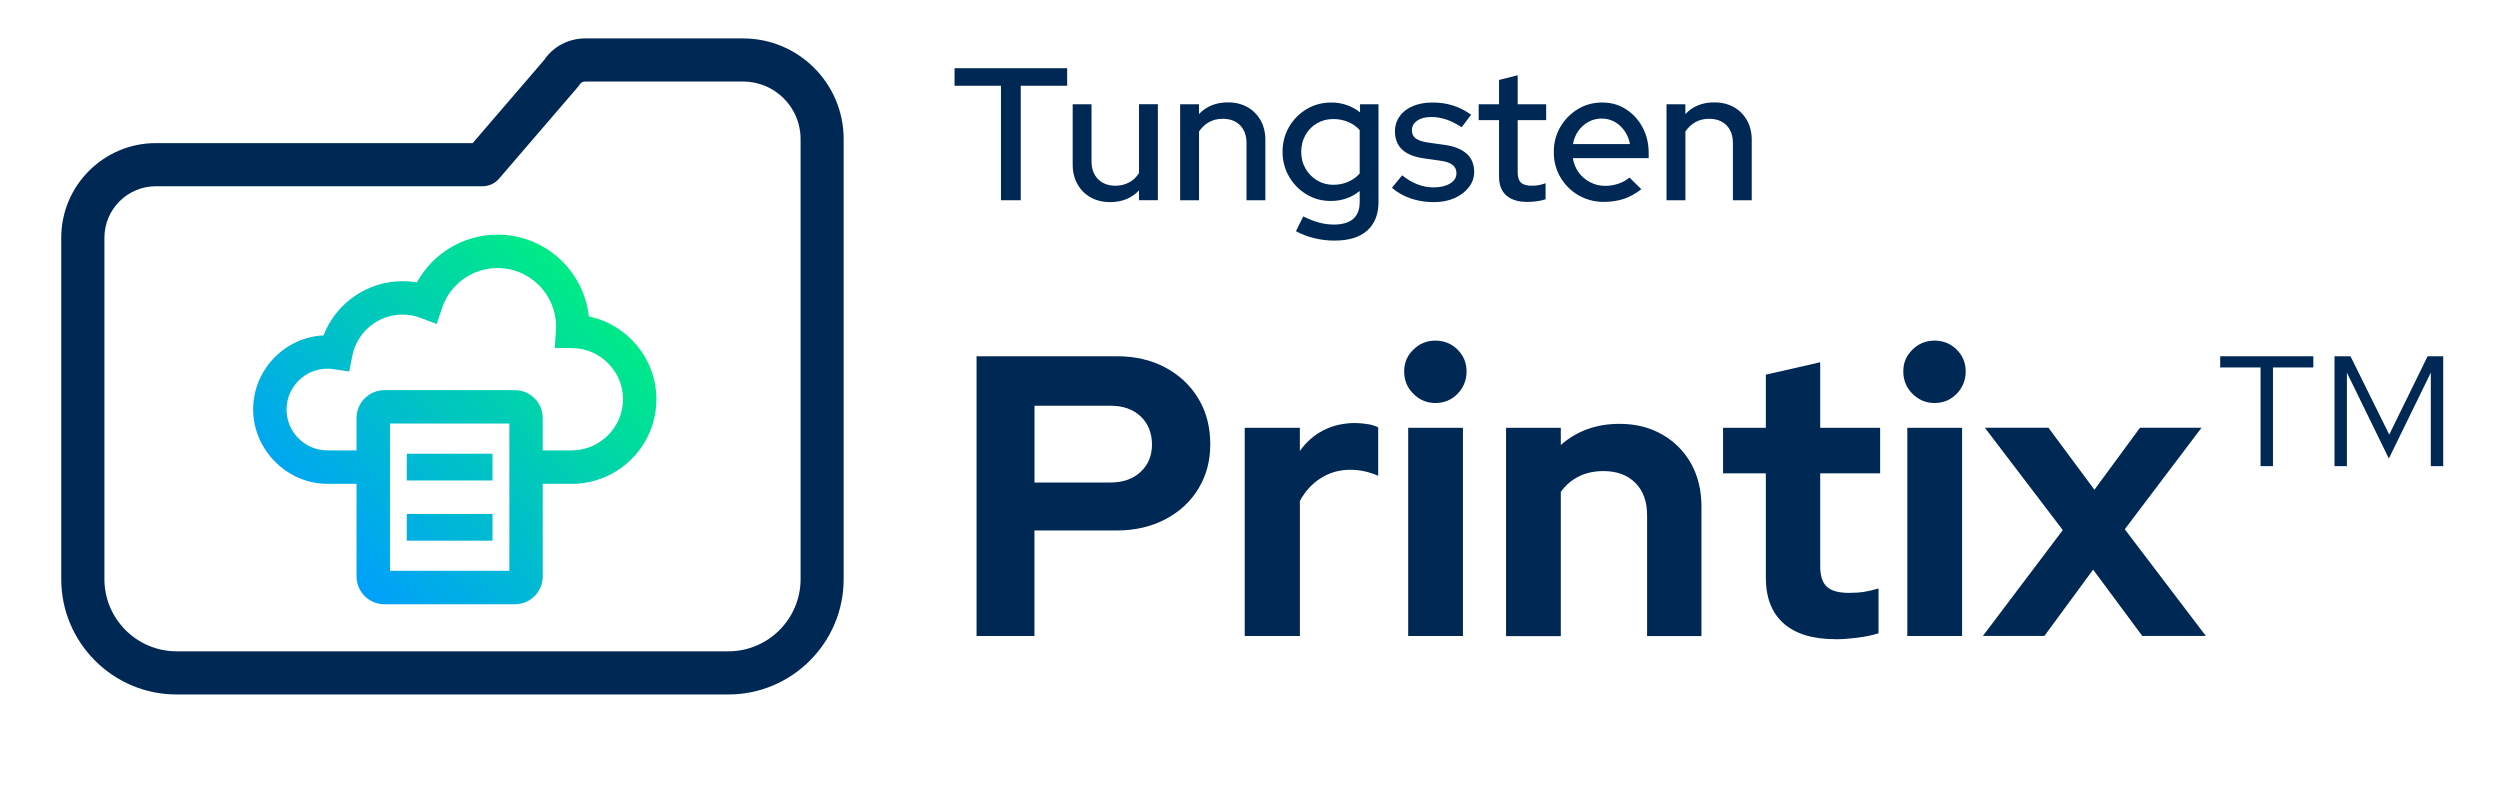 <?xml version="1.0" encoding="UTF-8"?>
<svg id="Layer_1" data-name="Layer 1" xmlns="http://www.w3.org/2000/svg" xmlns:xlink="http://www.w3.org/1999/xlink" viewBox="0 0 516 162">
  <defs>
    <style>
      .cls-1 {
        fill: url(#New_Gradient_Swatch_7);
      }

      .cls-2 {
        fill: none;
        stroke: #ed1c24;
        stroke-miterlimit: 10;
        stroke-width: 11.07px;
      }

      .cls-3 {
        fill: #002854;
      }
    </style>
    <linearGradient id="New_Gradient_Swatch_7" data-name="New Gradient Swatch 7" x1="67.08" y1="114.83" x2="122" y2="59.9" gradientUnits="userSpaceOnUse">
      <stop offset="0" stop-color="#00a0fb"/>
      <stop offset="1" stop-color="#00eb86"/>
    </linearGradient>
  </defs>
  <rect class="cls-2" x="-114.68" y="-67.32" width="1440.32" height="284.23"/>
  <path class="cls-3" d="M150.33,143.34H36.44c-13.12,0-23.8-10.68-23.8-23.8V49.07c0-10.77,8.76-19.53,19.52-19.53h65.4l14.78-17.19c1.88-2.77,5.01-4.42,8.45-4.42h32.59c11.44,0,20.75,9.31,20.75,20.75v90.86c0,13.12-10.68,23.8-23.8,23.8ZM32.17,38.44c-5.86,0-10.62,4.77-10.62,10.62v70.47c0,8.22,6.69,14.9,14.9,14.9h113.89c8.22,0,14.9-6.69,14.9-14.9V28.68c0-6.53-5.31-11.85-11.85-11.85h-32.59c-.48,0-.9.21-1.11.56-.12.19-.25.37-.4.54l-16.3,18.96c-.85.98-2.08,1.55-3.38,1.55H32.17Z"/>
  <g>
    <path class="cls-3" d="M206.6,41.33v-23.63h-9.58v-3.62h23.24v3.62h-9.58v23.63h-4.09Z"/>
    <path class="cls-3" d="M229.18,41.72c-1.53,0-2.88-.32-4.05-.97-1.17-.65-2.08-1.56-2.74-2.74-.66-1.18-.99-2.52-.99-4.03v-12.46h3.89v11.79c0,1.53.45,2.75,1.34,3.66.9.91,2.1,1.36,3.6,1.36,1.04,0,1.98-.23,2.82-.68.84-.45,1.52-1.1,2.04-1.93v-14.21h3.89v19.81h-3.89v-2.02c-1.53,1.61-3.5,2.41-5.92,2.41Z"/>
    <path class="cls-3" d="M243.58,41.33v-19.81h3.89v2.02c1.53-1.61,3.52-2.41,5.96-2.41,1.53,0,2.87.33,4.03.97,1.15.65,2.06,1.56,2.72,2.72.66,1.17.99,2.52.99,4.05v12.46h-3.89v-11.79c0-1.56-.44-2.78-1.32-3.68-.88-.9-2.09-1.34-3.62-1.34-1.04,0-1.97.23-2.78.68-.82.45-1.51,1.1-2.08,1.93v14.21h-3.89Z"/>
    <path class="cls-3" d="M275.42,49.66c-1.43,0-2.83-.17-4.2-.51-1.38-.34-2.62-.82-3.74-1.44l1.52-3.04c1.14.57,2.22.99,3.25,1.27,1.02.27,2.04.41,3.06.41,1.76,0,3.09-.39,3.99-1.17s1.34-1.95,1.34-3.5v-2.26c-1.71,1.38-3.7,2.06-5.96,2.06-1.84,0-3.52-.45-5.02-1.36-1.51-.91-2.71-2.13-3.6-3.68-.9-1.54-1.34-3.25-1.34-5.12s.45-3.61,1.36-5.16c.91-1.54,2.12-2.76,3.64-3.66,1.52-.9,3.21-1.34,5.08-1.34,1.09,0,2.13.17,3.13.51,1,.34,1.93.84,2.78,1.52v-1.67h3.81v20.12c0,2.59-.78,4.58-2.34,5.96-1.56,1.38-3.81,2.06-6.77,2.06ZM275.19,38.14c1.12,0,2.15-.21,3.09-.62.95-.41,1.73-.99,2.36-1.71v-8.95c-.6-.7-1.38-1.26-2.34-1.67-.96-.41-2-.62-3.11-.62-1.25,0-2.37.29-3.37.88-1,.58-1.79,1.39-2.37,2.41-.58,1.03-.88,2.19-.88,3.48s.29,2.42.88,3.44c.58,1.03,1.38,1.84,2.39,2.45,1.01.61,2.13.91,3.35.91Z"/>
    <path class="cls-3" d="M295.98,41.72c-1.71,0-3.32-.25-4.81-.76-1.49-.51-2.78-1.24-3.87-2.2l2.1-2.57c1.04.83,2.1,1.45,3.19,1.87,1.09.42,2.18.62,3.27.62,1.4,0,2.54-.27,3.43-.8.88-.53,1.32-1.24,1.32-2.12,0-.73-.26-1.3-.78-1.71-.52-.41-1.32-.7-2.41-.86l-3.58-.51c-2-.29-3.48-.9-4.46-1.83-.97-.93-1.46-2.18-1.46-3.74,0-1.17.32-2.21.97-3.11.65-.91,1.56-1.61,2.72-2.1,1.17-.49,2.52-.74,4.05-.74s2.87.2,4.18.6c1.31.4,2.58,1.04,3.8,1.93l-1.95,2.57c-1.12-.73-2.18-1.26-3.19-1.6-1.01-.34-2.05-.51-3.11-.51-1.19,0-2.15.25-2.88.76-.73.51-1.09,1.16-1.09,1.97,0,.75.26,1.32.78,1.69.52.38,1.34.66,2.45.84l3.62.51c1.97.29,3.46.9,4.48,1.83,1.01.93,1.52,2.18,1.52,3.74,0,1.17-.37,2.23-1.11,3.17-.74.95-1.73,1.69-2.96,2.24-1.23.54-2.64.82-4.22.82Z"/>
    <path class="cls-3" d="M315.28,41.68c-1.89,0-3.35-.44-4.36-1.32-1.01-.88-1.52-2.19-1.52-3.93v-11.64h-4.2v-3.27h4.2v-5.02l3.85-.97v5.99h5.88v3.27h-5.88v10.78c0,.99.23,1.69.68,2.12.45.43,1.2.64,2.24.64.55,0,1.03-.04,1.46-.12.43-.08.89-.21,1.38-.39v3.31c-.52.18-1.12.32-1.81.41-.69.09-1.33.14-1.93.14Z"/>
    <path class="cls-3" d="M331.13,41.68c-1.95,0-3.7-.45-5.27-1.34-1.57-.9-2.82-2.13-3.76-3.7-.93-1.57-1.4-3.31-1.4-5.24s.45-3.65,1.34-5.18c.9-1.53,2.1-2.76,3.6-3.68,1.5-.92,3.19-1.38,5.06-1.38s3.44.46,4.89,1.38c1.44.92,2.58,2.17,3.43,3.74.84,1.57,1.27,3.34,1.27,5.31v1.05h-15.65c.18,1.12.58,2.1,1.19,2.94.61.84,1.39,1.52,2.36,2.02.96.51,2,.76,3.11.76.99,0,1.92-.16,2.8-.47.88-.31,1.62-.73,2.22-1.25l2.45,2.41c-1.12.88-2.3,1.54-3.54,1.97-1.25.43-2.61.64-4.09.64ZM324.66,29.73h11.76c-.18-1.01-.55-1.91-1.11-2.71-.56-.79-1.24-1.41-2.04-1.87-.8-.45-1.7-.68-2.69-.68s-1.89.23-2.72.68c-.83.45-1.52,1.07-2.08,1.85-.56.78-.93,1.69-1.11,2.72Z"/>
    <path class="cls-3" d="M343.97,41.33v-19.81h3.89v2.02c1.53-1.61,3.52-2.41,5.96-2.41,1.53,0,2.87.33,4.03.97,1.15.65,2.06,1.56,2.72,2.72.66,1.17.99,2.52.99,4.05v12.46h-3.89v-11.79c0-1.56-.44-2.78-1.32-3.68-.88-.9-2.09-1.34-3.62-1.34-1.04,0-1.97.23-2.78.68-.82.45-1.51,1.1-2.08,1.93v14.21h-3.89Z"/>
    <path class="cls-3" d="M201.56,131.27v-57.74h28.95c3.79,0,7.15.78,10.06,2.35,2.91,1.57,5.18,3.71,6.8,6.43,1.62,2.72,2.43,5.84,2.43,9.36s-.81,6.46-2.43,9.16c-1.62,2.7-3.91,4.81-6.85,6.35-2.94,1.54-6.28,2.31-10.02,2.31h-16.99v21.78h-11.96ZM213.52,99.59h15.67c2.58,0,4.66-.73,6.23-2.19,1.57-1.46,2.35-3.34,2.35-5.65s-.78-4.36-2.35-5.82c-1.57-1.46-3.64-2.19-6.23-2.19h-15.67v15.84Z"/>
    <path class="cls-3" d="M256.91,131.27v-42.97h11.38v4.78c1.32-1.87,2.96-3.3,4.91-4.29,1.95-.99,4.14-1.48,6.56-1.48,2.14.06,3.71.36,4.7.91v9.98c-.88-.38-1.8-.69-2.76-.91-.96-.22-1.97-.33-3.01-.33-2.2,0-4.21.56-6.02,1.69-1.81,1.13-3.27,2.71-4.37,4.74v27.88h-11.38Z"/>
    <path class="cls-3" d="M296.26,83.18c-1.76,0-3.27-.63-4.54-1.9-1.27-1.26-1.9-2.8-1.9-4.62s.63-3.26,1.9-4.5c1.26-1.24,2.78-1.86,4.54-1.86s3.34.62,4.58,1.86c1.24,1.24,1.86,2.74,1.86,4.5s-.62,3.36-1.86,4.62c-1.24,1.27-2.76,1.9-4.58,1.9ZM290.65,131.27v-42.97h11.3v42.97h-11.3Z"/>
    <path class="cls-3" d="M310.85,131.27v-42.97h11.3v3.55c3.3-2.91,7.34-4.37,12.13-4.37,3.3,0,6.23.73,8.78,2.19,2.56,1.46,4.55,3.46,5.98,6.02,1.43,2.56,2.14,5.51,2.14,8.87v26.73h-11.22v-24.99c0-2.8-.81-5.02-2.43-6.64-1.62-1.62-3.81-2.43-6.56-2.43-1.93,0-3.63.37-5.11,1.11-1.48.74-2.72,1.8-3.71,3.18v29.78h-11.3Z"/>
    <path class="cls-3" d="M378.9,131.93c-4.73,0-8.32-1.09-10.76-3.26-2.45-2.17-3.67-5.32-3.67-9.44v-21.53h-8.83v-9.4h8.83v-10.97l11.22-2.56v13.53h12.37v9.4h-12.37v19.14c0,1.98.45,3.4,1.36,4.25.91.85,2.43,1.28,4.58,1.28,1.15,0,2.19-.07,3.09-.21.91-.14,1.91-.37,3.01-.7v9.24c-1.15.39-2.59.69-4.29.91-1.71.22-3.22.33-4.54.33Z"/>
    <path class="cls-3" d="M399.28,83.18c-1.76,0-3.27-.63-4.54-1.9-1.27-1.26-1.9-2.8-1.9-4.62s.63-3.26,1.9-4.5c1.26-1.24,2.78-1.86,4.54-1.86s3.34.62,4.58,1.86c1.24,1.24,1.86,2.74,1.86,4.5s-.62,3.36-1.86,4.62c-1.24,1.27-2.76,1.9-4.58,1.9ZM393.67,131.27v-42.97h11.3v42.97h-11.3Z"/>
    <path class="cls-3" d="M409.26,131.27l16.5-21.86-16.08-21.12h13.12l9.49,12.79,9.4-12.79h12.7l-15.84,20.95,16.74,22.02h-13.12l-10.15-13.69-10.06,13.69h-12.7Z"/>
    <path class="cls-3" d="M466.58,96.21v-20.37h-8.33v-2.31h19.22v2.31h-8.33v20.37h-2.56ZM481.84,96.21v-22.68h3.3l8,16.17,7.92-16.17h3.22v22.68h-2.56v-19.3l-8.66,17.73-8.66-17.73v19.3h-2.56Z"/>
  </g>
  <path class="cls-1" d="M121.54,65.31c-1.04-9.48-9.1-16.88-18.85-16.88-7.02,0-13.36,3.86-16.64,9.86-.97-.17-1.97-.25-2.98-.25-7.3,0-13.74,4.56-16.29,11.18-8.08.41-14.53,7.12-14.53,15.31s6.88,15.33,15.33,15.33h6.01v19.11c0,3.17,2.58,5.75,5.75,5.75h26.93c3.17,0,5.75-2.58,5.75-5.75v-19.11h6.01c9.62,0,17.45-7.83,17.45-17.45,0-8.39-6.01-15.46-13.94-17.09ZM105.13,117.81h-24.63v-30.39h24.63v30.39ZM118.03,92.96h-6.01v-6.68c0-3.17-2.58-5.75-5.75-5.75h-26.93c-3.17,0-5.75,2.58-5.75,5.75v6.68h-6.01c-4.65,0-8.43-3.78-8.43-8.43s3.78-8.43,8.43-8.43c.42,0,.84.03,1.24.09l3.26.49.64-3.24c.97-4.93,5.33-8.51,10.36-8.51,1.29,0,2.53.23,3.7.67l3.35,1.28,1.15-3.39c1.66-4.89,6.25-8.17,11.42-8.17,6.65,0,12.07,5.41,12.07,12.07,0,.26,0,.53-.03.79l-.23,3.63,3.64.04c5.76.06,10.44,4.79,10.44,10.55s-4.73,10.55-10.55,10.55ZM101.65,99.17h-17.69v-5.52h17.69v5.52ZM101.65,111.6h-17.69v-5.52h17.69v5.52Z"/>
</svg>